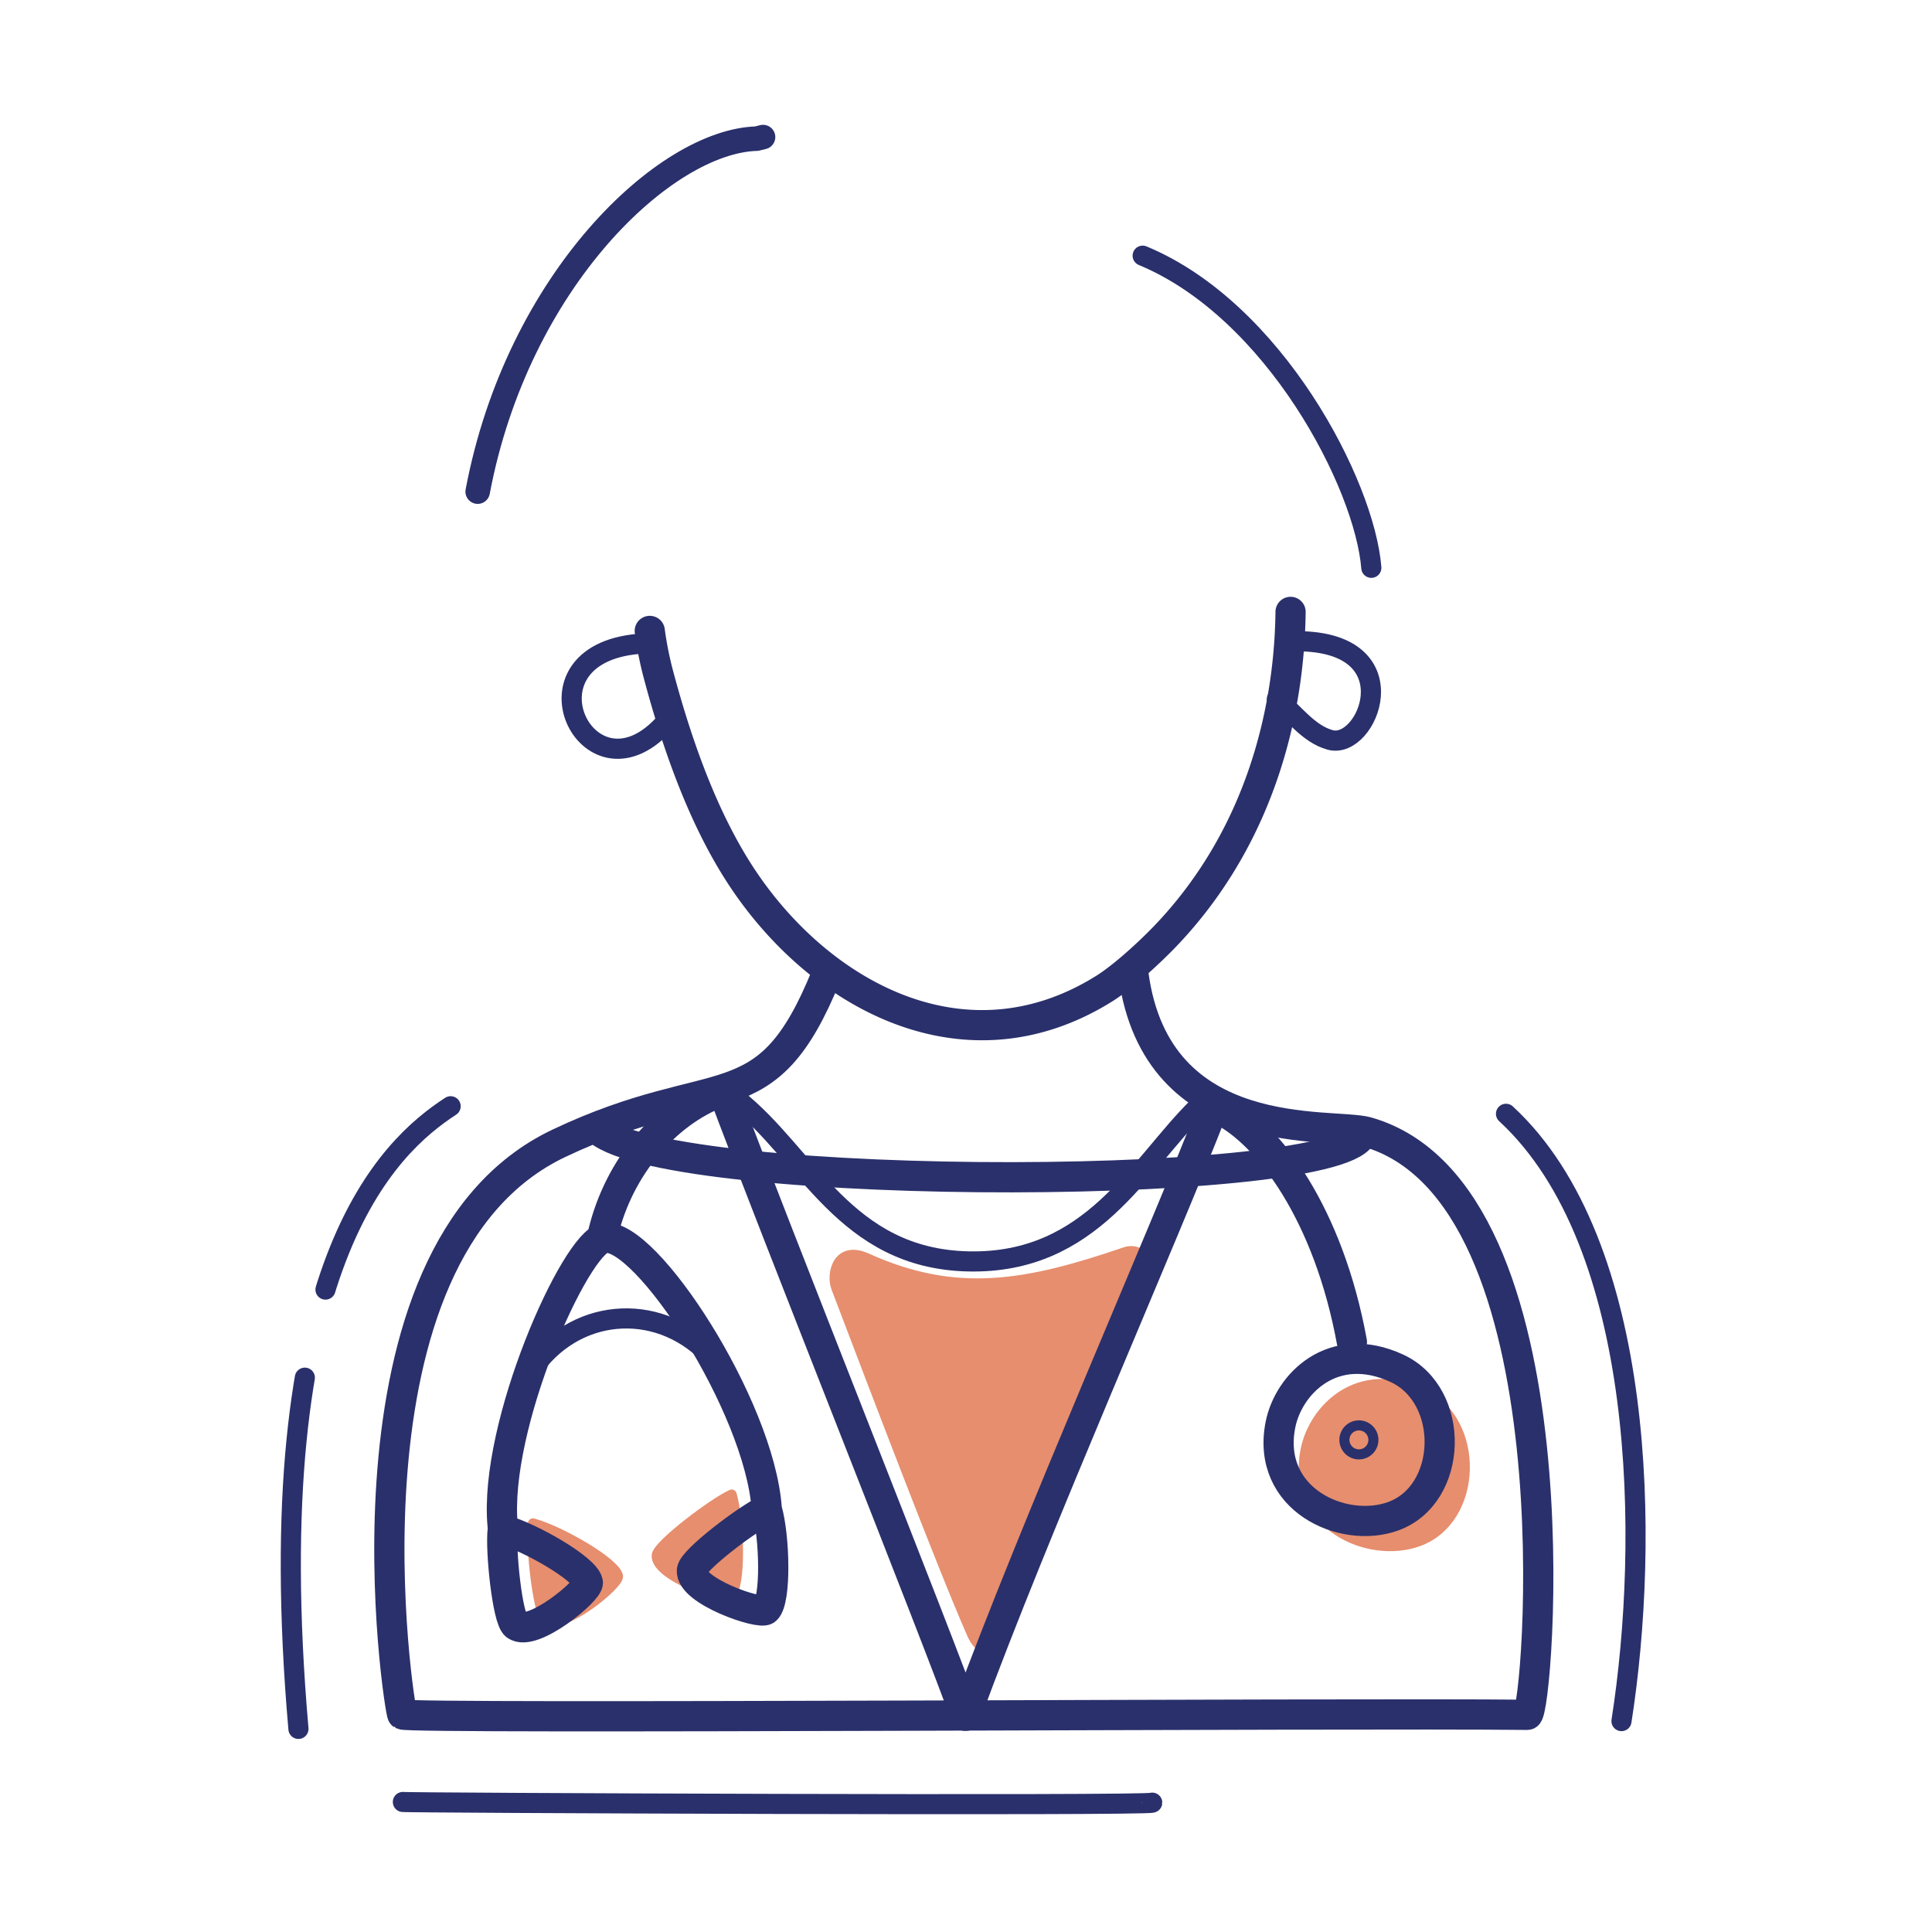 <svg xmlns="http://www.w3.org/2000/svg" width="192" height="192" style="width:100%;height:100%;transform:translate3d(0,0,0);content-visibility:visible" viewBox="0 0 192 192"><defs><filter id="a" width="100%" height="100%" x="0%" y="0%" filterUnits="objectBoundingBox"><feComponentTransfer in="SourceGraphic"><feFuncA tableValues="1.0 0.0" type="table"/></feComponentTransfer></filter><filter id="c" width="100%" height="100%" x="0%" y="0%" filterUnits="objectBoundingBox"><feComponentTransfer in="SourceGraphic"><feFuncA tableValues="1.0 0.0" type="table"/></feComponentTransfer></filter><filter id="e" width="100%" height="100%" x="0%" y="0%" filterUnits="objectBoundingBox"><feComponentTransfer in="SourceGraphic"><feFuncA tableValues="1.0 0.0" type="table"/></feComponentTransfer></filter><filter id="g" width="100%" height="100%" x="0%" y="0%" filterUnits="objectBoundingBox"><feComponentTransfer in="SourceGraphic"><feFuncA tableValues="1.0 0.0" type="table"/></feComponentTransfer></filter><mask id="o" mask-type="alpha" maskUnits="userSpaceOnUse"><g filter="url(#a)"><path fill="#fff" d="M0 0h192v192H0z" opacity="0"/><use xmlns:ns1="http://www.w3.org/1999/xlink" ns1:href="#b"/></g></mask><mask id="n" mask-type="alpha" maskUnits="userSpaceOnUse"><g filter="url(#c)"><path fill="#fff" d="M0 0h192v192H0z" opacity="0"/><use xmlns:ns2="http://www.w3.org/1999/xlink" ns2:href="#d"/></g></mask><mask id="m" mask-type="alpha" maskUnits="userSpaceOnUse"><g filter="url(#e)"><path fill="#fff" d="M0 0h192v192H0z" opacity="0"/><use xmlns:ns3="http://www.w3.org/1999/xlink" ns3:href="#f"/></g></mask><mask id="k" mask-type="alpha" maskUnits="userSpaceOnUse"><g filter="url(#g)"><path fill="#fff" d="M0 0h192v192H0z" opacity="0"/><use xmlns:ns4="http://www.w3.org/1999/xlink" ns4:href="#h"/></g></mask><clipPath id="i"><path d="M0 0h192v192H0z"/></clipPath><clipPath id="l"><path d="M0 0h192v192H0z"/></clipPath><clipPath id="j"><path d="M0 0h192v192H0z"/></clipPath><path id="f" style="display:none"/><path id="h" fill="red" d="M112.64 96.84c2.32 17.17 19.74 14.66 23.24 15.66 21.29 6.1 16.99 57.93 15.9 57.92-18.09-.2-110.87.44-111.8-.04-.26-.13-7.53-45.81 15.58-56.77 15.85-7.51 20.54-1.82 26.56-16.71" style="display:block"/><g id="b" style="display:none"><path/><path fill-opacity="0" stroke-linecap="round" stroke-linejoin="round" class="primary"/><path fill-opacity="0" stroke-linecap="round" stroke-linejoin="round" class="primary"/><path fill-opacity="0" stroke-linecap="round" stroke-linejoin="round" class="primary"/></g><g id="d" style="display:none"><path/><path fill-opacity="0" stroke-linecap="round" stroke-linejoin="round" class="primary"/><path fill-opacity="0" stroke-linecap="round" stroke-linejoin="round" class="primary"/><path fill-opacity="0" stroke-linecap="round" stroke-linejoin="round" class="primary"/></g></defs><g clip-path="url(#i)"><g clip-path="url(#j)" style="display:block"><g style="display:block"><path fill="#E68E6E" d="M99.318 162.716c-.722 1.584-1.954 1.441-2.746-.37-3.144-7.184-9.867-24.916-13.472-34.377-.52-1.366.139-4.247 3.053-2.93 8.925 4.032 15.927 2.728 25.682-.612.893-.306 2.431.053 1.681 2.157-2.838 7.959-10.954 29.016-14.198 36.132" class="secondary"/><path fill="none" stroke="#E68E6E" stroke-linecap="round" stroke-linejoin="round" stroke-width=".997" d="M99.318 162.716c-.722 1.584-1.954 1.441-2.746-.37-3.144-7.184-9.867-24.916-13.472-34.377-.52-1.366.139-4.247 3.053-2.93 8.925 4.032 15.927 2.728 25.682-.612.893-.306 2.431.053 1.681 2.157-2.838 7.959-10.954 29.016-14.198 36.132" class="secondary"/></g><path fill="none" stroke="#2A306B" stroke-linecap="round" stroke-linejoin="round" stroke-width="3" d="M134.351 133.367c-2.312-12.66-8.258-20.738-13.131-23.11" class="primary" style="display:block"/><g style="display:block"><path fill="none" stroke="#E68E6E" stroke-linecap="round" stroke-linejoin="round" d="M141.306 138.472c5.871 2.702 5.627 12.562-.373 14.718-4.991 1.793-12.639-1.687-11.187-9.087.803-4.089 5.235-8.542 11.56-5.631" class="secondary"/><path fill="#E68E6E" d="M141.306 138.472c5.871 2.702 5.627 12.562-.373 14.718-4.991 1.793-12.639-1.687-11.187-9.087.803-4.089 5.235-8.542 11.56-5.631" class="secondary"/><path fill="none" stroke="#E68E6E" stroke-linecap="round" stroke-linejoin="round" d="M137.547 147.034a1.44 1.44 0 1 0 0-2.88 1.44 1.44 0 0 0 0 2.88" class="secondary"/><path fill="#E68E6E" d="M137.547 147.034a1.44 1.44 0 1 0 0-2.88 1.44 1.44 0 0 0 0 2.88" class="secondary"/></g><g fill="none" stroke="#2A306B" stroke-linecap="round" stroke-linejoin="round" style="display:block"><path stroke-width="3" d="M138.806 135.972c5.871 2.702 5.627 12.562-.373 14.718-4.991 1.793-12.639-1.687-11.187-9.087.803-4.089 5.235-8.542 11.56-5.631" class="primary"/><path d="M135.047 144.534a1.44 1.44 0 1 0 0-2.88 1.44 1.44 0 0 0 0 2.88" class="primary"/></g><path fill="none" stroke="#2A306B" stroke-linecap="round" stroke-linejoin="round" stroke-width="3" d="M-5.776 6.985C-4.204.461.369-4.933 5.776-6.985" class="primary" style="display:block" transform="translate(65.713 115.54)"/><g style="display:block"><path fill="#E68E6E" d="M54.26 160.89c-.84-.62-1.54-7.5-1.3-9.5 2.7.73 8.2 3.89 8.46 5.24.15.79-5.51 5.49-7.16 4.26m11.01-6.33c.09-1.04 5.6-5.21 7.44-6.03.78 2.68.93 9.02-.09 9.94-.6.54-7.55-1.86-7.35-3.91" class="secondary"/><path fill="none" stroke="#E68E6E" stroke-linecap="round" stroke-linejoin="round" d="M54.256 160.889c-.834-.622-1.54-7.497-1.292-9.499 2.696.727 8.197 3.889 8.453 5.243.15.79-5.51 5.488-7.161 4.256m11.009-6.329c.1-1.035 5.608-5.206 7.448-6.034.778 2.682.93 9.026-.094 9.947-.599.538-7.55-1.86-7.354-3.913" class="secondary"/><path fill="#E68E6E" d="M65.265 154.56c.1-1.035 5.608-5.206 7.448-6.034.778 2.682.93 9.026-.094 9.947-.599.538-7.55-1.86-7.354-3.913" class="secondary"/></g><g fill="none" stroke="#2A306B" stroke-linecap="round" stroke-linejoin="round" style="display:block"><path stroke-width="3.005" d="M51.256 161.514c-.834-.622-1.54-7.497-1.292-9.499 2.696.726 8.197 3.888 8.453 5.242.15.791-5.509 5.49-7.16 4.257m17.507-5.454c.1-1.035 5.61-5.207 7.45-6.034.778 2.682.93 9.025-.094 9.946-.6.538-7.552-1.86-7.356-3.912m7.432-6.145c-.725-10.203-12.055-27.543-16.145-26.889-2.836.455-11.037 18.643-10.098 28.608" class="primary"/><path stroke-width="2" d="M70.885 135.035c-5.032-5.63-13.287-5.273-17.735.685" class="primary"/></g><path fill="none" stroke="#2A306B" stroke-linecap="round" stroke-linejoin="round" stroke-width="1.995" d="M37.238-.042c0 .339-75.15.02-74.471-.069" class="primary" style="display:block" transform="translate(77.271 179.187)"/><path fill="none" stroke="#2A306B" stroke-linecap="round" stroke-linejoin="round" stroke-width="3.004" d="M112.641 96.839c2.317 17.173 19.74 14.661 23.24 15.663 21.288 6.098 16.985 57.928 15.902 57.916-18.089-.2-110.87.438-111.802-.034-.263-.134-7.533-45.819 15.575-56.771 15.851-7.513 20.548-1.822 26.562-16.71" class="primary" style="display:block"/><g fill="none" stroke="#2A306B" stroke-linecap="round" stroke-linejoin="round" style="display:block"><path stroke-width="2" d="M119.033 110.036c-5.863 5.749-10.498 15.594-22.799 15.321-12.302-.274-15.959-10.585-23.087-16.186" class="primary"/><path stroke-width="3.002" d="M95.949 170.514c-2.299-6.616-19.346-49.338-24.124-62.164m24.125 62.164c6.98-19.038 19.721-47.735 24.62-60.416" class="primary"/></g><g fill="none" stroke="#2A306B" stroke-linecap="round" stroke-linejoin="round" style="display:block"><path stroke-width="2.005" d="M65.838 72.12c-7.496 7.887-14.683-7.038-2.413-8.128m63.47 5.486c1.673 1.326 3.116 3.462 5.302 4.056 3.711 1.006 7.928-9.403-2.678-9.798" class="primary"/><path stroke-width="3" d="M128.255 60.809c-.112 9.557-2.836 21.968-12.153 31.908-1.609 1.717-4.389 4.298-6.387 5.544-13.607 8.482-27.86.878-35.699-10.641-4.094-6.015-6.741-13.699-8.573-20.553a35 35 0 0 1-.87-4.367" class="primary"/></g><g mask="url(#k)" style="display:block"><path fill="none" stroke="#2A306B" stroke-linecap="round" stroke-linejoin="round" stroke-width="3.003" d="M135.269 112.879c-3.268 5.746-72.77 5.597-76.359-1.206-7.371-13.973-8.421-29.379-6.844-44.868 2.512-24.659 14.173-49.678 46.058-50.254 34.067-.615 47.808 32.696 47.284 48.922-.702 21.737-2.442 33.874-10.139 47.406" class="primary"/></g><g mask="url(#k)" style="display:block"><path fill="none" stroke="#2A306B" stroke-linecap="round" stroke-linejoin="round" stroke-width="3" d="M51.96 66.846c-.396-.069 2.317-15.609 5.382-22.55 6.691-15.155 18.823-27.688 40.599-28.081 19.979-.361 33.054 10.619 40.124 22.803 3.661 6.307 9.763 22.81 6.057 30.365-1.156 2.356-16.296-11.856-28.328-14.772-6.736-1.631-16.154 2.431-20.316-1.921-2.923-3.055-3.951-13.051-9.652-12.914-5.662.137-10.513 11.832-16.908 17.931-7.665 7.311-16.465 9.224-16.958 9.139" class="primary"/></g><path fill="none" stroke="#2A306B" stroke-dasharray="45 0" stroke-dashoffset="30" stroke-linecap="round" stroke-linejoin="round" stroke-width="1.996" d="M11.834-12.835c-.341.081-.522.129-.522.129-7.455.216-19.466 11.505-22.724 28.754" class="primary" style="display:block" transform="translate(61.394 29.28)scale(1.22)"/><path fill="none" stroke="#2A306B" stroke-dasharray="35 9" stroke-linecap="round" stroke-linejoin="round" stroke-width="2" d="M-8.937 52.751C-12.971 6.56.082-5.151 6.187-9.126" class="primary" style="display:block" transform="translate(38.596 119.064)"/><path fill="none" stroke="#2A306B" stroke-linecap="round" stroke-linejoin="round" stroke-width="2" d="M5.188 30.311C7.986 12.489 7.702-17.126-6.288-30.04" class="primary" style="display:block" transform="translate(155.953 140.729)"/><path fill="none" stroke="#2A306B" stroke-linecap="round" stroke-linejoin="round" stroke-width="2" d="M11.557 15.588c-.66-8.287-9.621-25.581-22.724-31.018" class="primary" style="display:block" transform="translate(124.724 40.84)"/></g><g clip-path="url(#l)" style="display:none"><g style="display:none"><path class="secondary"/><path fill="none" class="secondary"/></g><path fill="none" class="primary" style="display:none"/><g fill="none" style="display:none"><path class="primary"/><path class="primary"/><path class="primary"/></g><g fill="none" style="display:none"><path class="primary"/><path class="primary"/><path class="primary"/></g><path fill="none" class="primary" style="display:none"/><g fill="none" mask="url(#m)" style="display:none"><path class="primary"/><path class="primary"/><path class="primary"/><path class="primary"/></g><path fill="none" class="primary" style="display:none"/><path fill="none" class="primary" style="display:none"/><path fill="none" class="primary" style="display:none"/><g mask="url(#n)" style="display:none"><path fill="none" class="secondary"/><path class="secondary"/><path fill="none" class="secondary"/><path class="secondary"/><path class="secondary"/><path fill="none" class="secondary"/><path class="secondary"/></g><g fill="none" mask="url(#o)" style="display:none"><path class="primary"/><path class="primary"/><path class="primary"/><path class="primary"/><path class="primary"/><path class="primary"/><path class="primary"/><path class="primary"/></g><path fill="none" class="primary" style="display:none"/></g></g></svg>